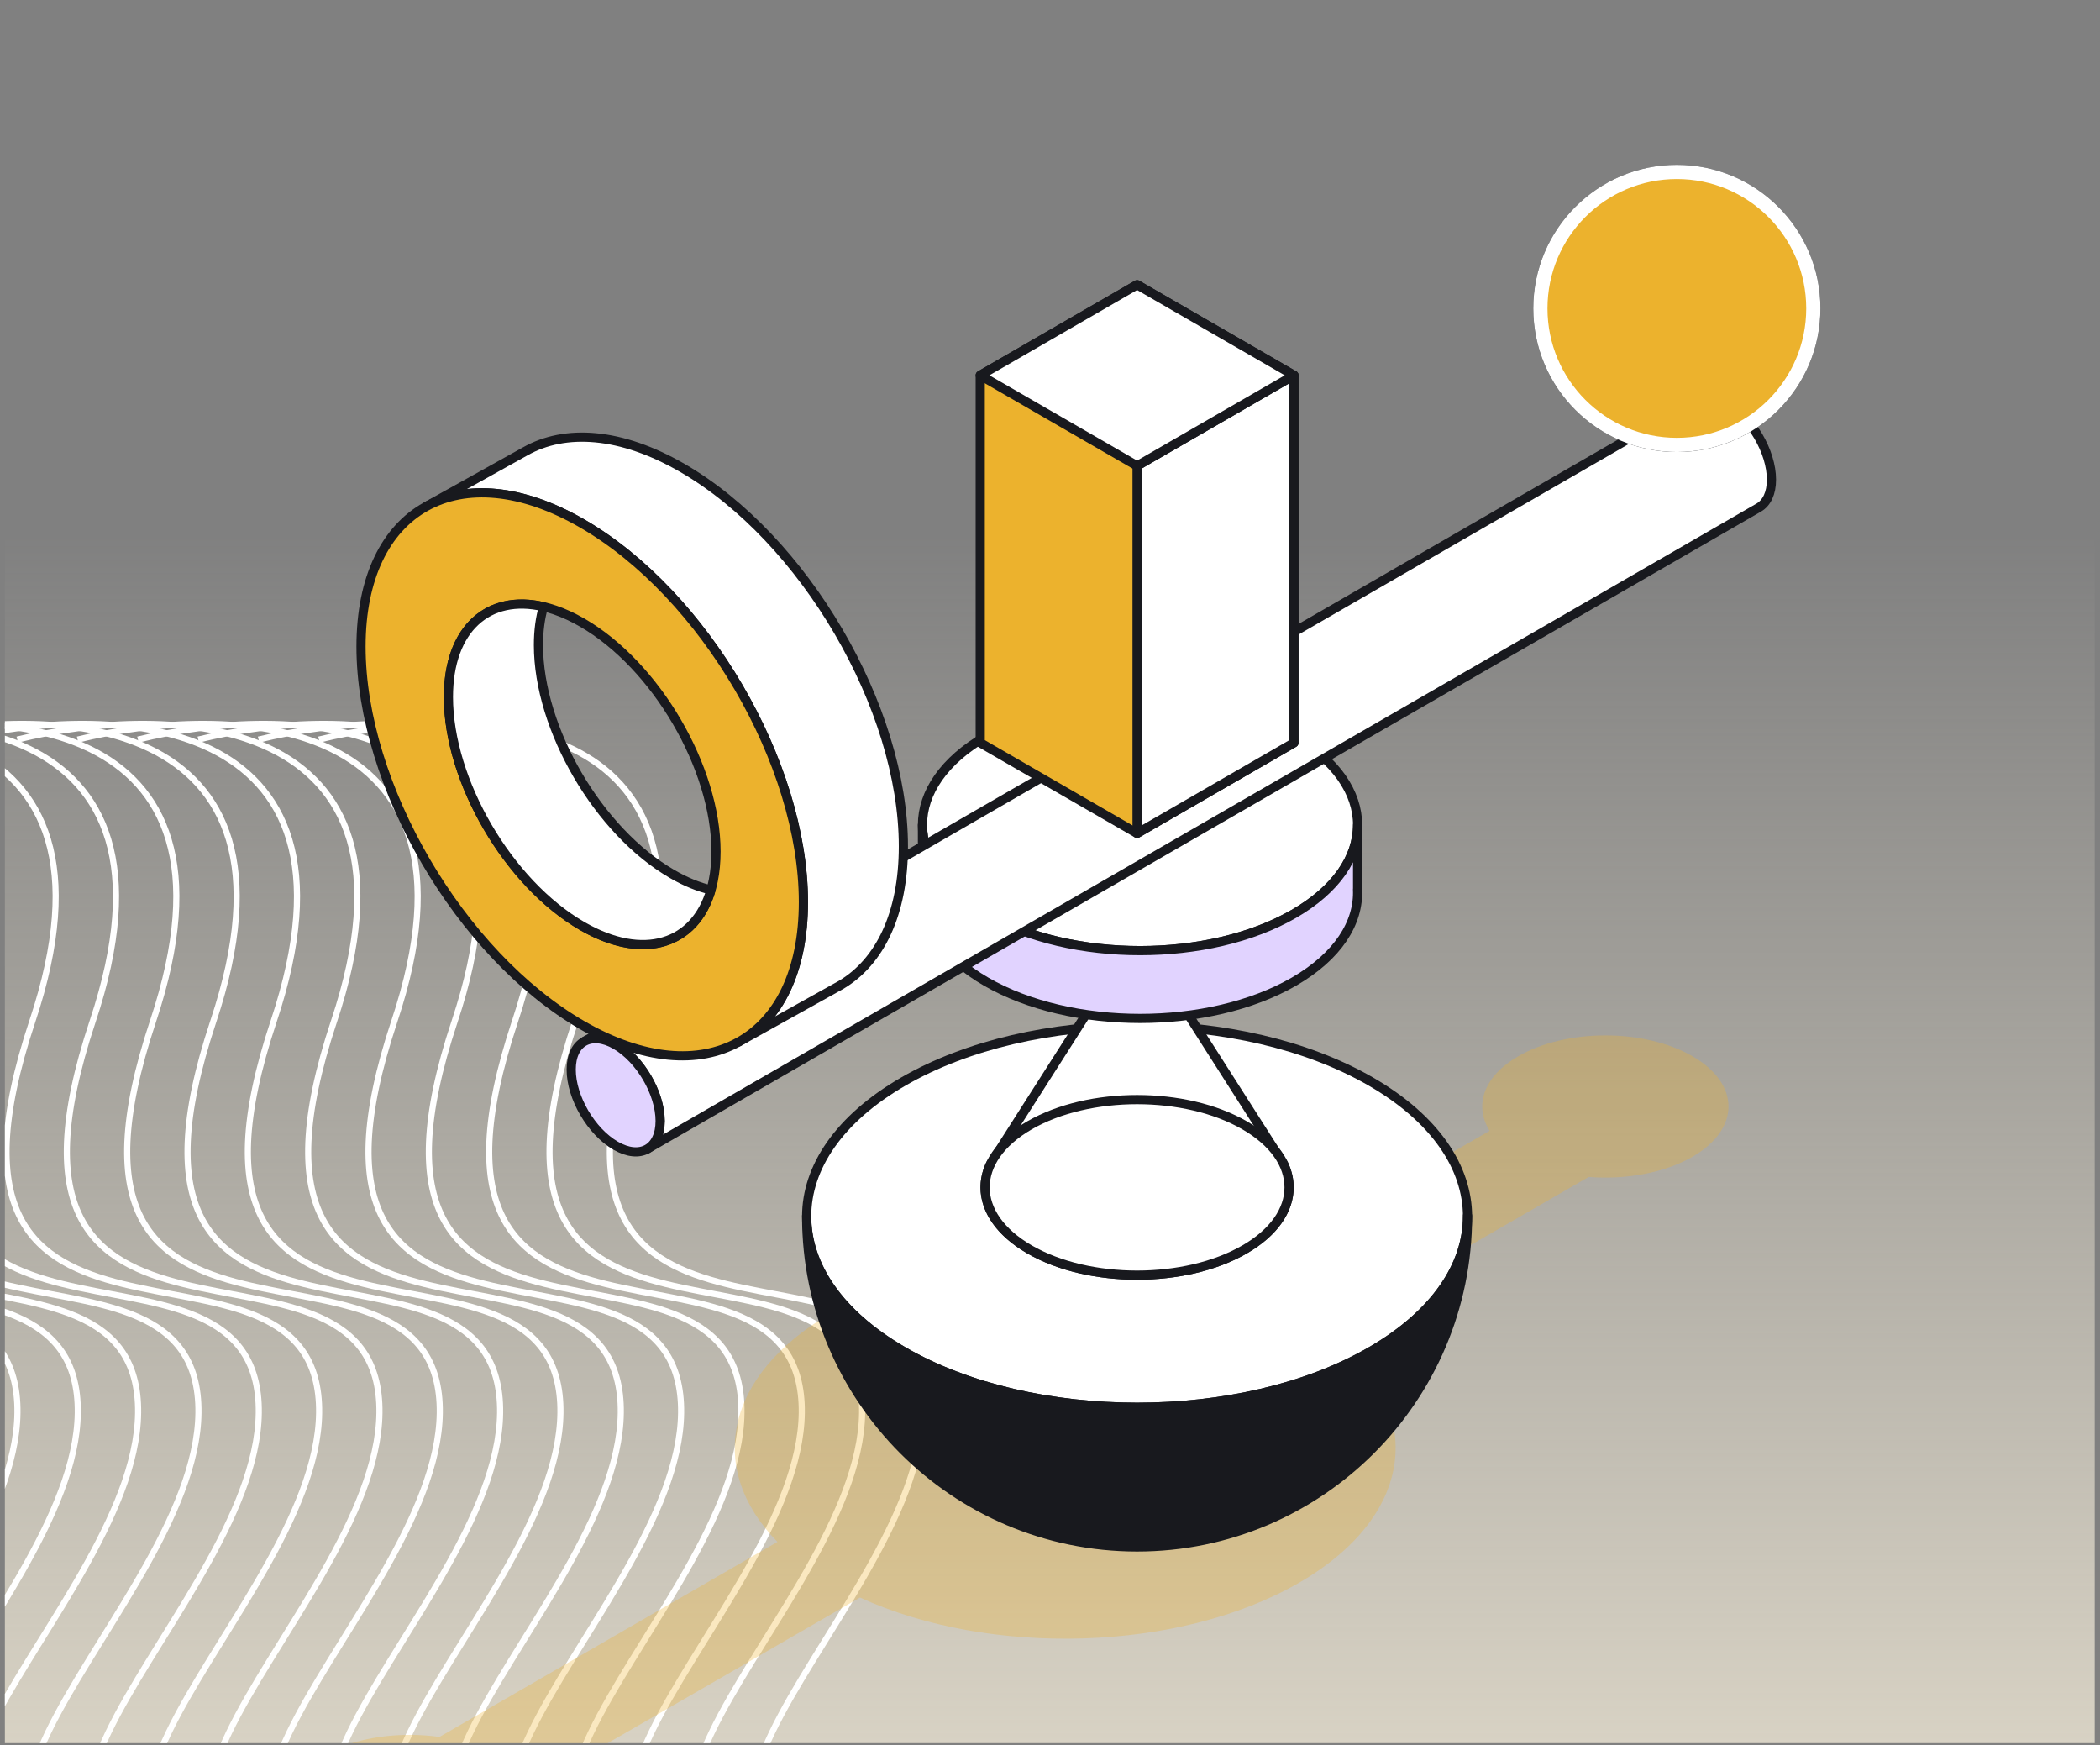 <svg width="343" height="285" viewBox="0 0 343 285" fill="none" xmlns="http://www.w3.org/2000/svg">
<rect x="0" y="0" width="343" height="285" fill="#808080" stroke="none"/>
<g clip-path="url(#clip0_1455_3454)">
<rect width="341.333" height="284" transform="translate(0.797 0.661)" fill="url(#paint0_linear_1455_3454)"/>
<path d="M52.092 120.778C76.455 114.756 120.911 115.522 103.829 166.766C82.478 230.821 148.996 196.33 150.638 229.179C152.281 262.027 87.404 306.373 150.638 306.373" stroke="white"/>
<path d="M42.238 120.778C66.601 114.756 111.056 115.522 93.975 166.766C72.623 230.821 139.141 196.33 140.784 229.179C142.426 262.027 77.55 306.373 140.784 306.373" stroke="white"/>
<path d="M32.383 120.778C56.746 114.756 101.202 115.522 84.12 166.766C62.769 230.821 129.287 196.33 130.929 229.179C132.572 262.027 67.695 306.373 130.929 306.373" stroke="white"/>
<path d="M22.529 120.778C46.892 114.756 91.347 115.522 74.266 166.766C52.914 230.821 119.432 196.33 121.075 229.179C122.717 262.027 57.841 306.373 121.075 306.373" stroke="white"/>
<path d="M12.675 120.778C37.038 114.756 81.493 115.522 64.411 166.766C43.06 230.821 109.578 196.33 111.22 229.179C112.863 262.027 47.987 306.373 111.22 306.373" stroke="white"/>
<path d="M2.82 120.778C27.183 114.756 71.638 115.522 54.557 166.766C33.205 230.821 99.724 196.33 101.366 229.179C103.008 262.027 38.132 306.373 101.366 306.373" stroke="white"/>
<path d="M-7.034 120.778C17.328 114.756 61.784 115.522 44.702 166.766C23.351 230.821 89.869 196.33 91.511 229.179C93.154 262.027 28.278 306.373 91.511 306.373" stroke="white"/>
<path d="M-16.889 120.778C7.474 114.756 51.929 115.522 34.848 166.766C13.496 230.821 80.015 196.33 81.657 229.179C83.299 262.027 18.423 306.373 81.657 306.373" stroke="white"/>
<path d="M-26.743 120.778C-2.38 114.756 42.075 115.522 24.994 166.766C3.642 230.821 70.16 196.33 71.803 229.179C73.445 262.027 8.569 306.373 71.803 306.373" stroke="white"/>
<path d="M-36.598 120.778C-12.235 114.756 32.221 115.522 15.139 166.766C-6.213 230.821 60.306 196.33 61.948 229.179C63.59 262.027 -1.286 306.373 61.948 306.373" stroke="white"/>
<path d="M-46.452 120.778C-22.089 114.756 22.366 115.522 5.285 166.766C-16.067 230.821 50.451 196.33 52.094 229.179C53.736 262.027 -11.14 306.373 52.094 306.373" stroke="white"/>
<path d="M-56.307 120.778C-31.944 114.756 12.511 115.522 -4.57 166.766C-25.922 230.821 40.597 196.33 42.239 229.179C43.882 262.027 -20.995 306.373 42.239 306.373" stroke="white"/>
<path d="M-66.161 120.778C-41.798 114.756 2.657 115.522 -14.424 166.766C-35.776 230.821 30.742 196.33 32.385 229.179C34.027 262.027 -30.849 306.373 32.385 306.373" stroke="white"/>
<path d="M-76.016 120.778C-51.653 114.756 -7.197 115.522 -24.279 166.766C-45.631 230.821 20.888 196.33 22.53 229.179C24.173 262.027 -40.704 306.373 22.53 306.373" stroke="white"/>
<path d="M-85.87 120.778C-61.507 114.756 -17.052 115.522 -34.133 166.766C-55.485 230.821 11.033 196.33 12.676 229.179C14.318 262.027 -50.558 306.373 12.676 306.373" stroke="white"/>
<path d="M-95.725 120.778C-71.362 114.756 -26.906 115.522 -43.988 166.766C-65.34 230.821 1.179 196.33 2.821 229.179C4.464 262.027 -60.413 306.373 2.821 306.373" stroke="white"/>
<path opacity="0.3" d="M247.987 172.484C255.836 167.952 268.582 167.952 276.432 172.484C284.282 177.016 284.282 184.375 276.432 188.907C271.812 191.574 265.497 192.671 259.483 192.199L216.319 217.109C233.111 229.339 231.721 247.186 212.15 258.485C192.572 269.788 161.647 270.587 140.468 260.884L86.501 292.027C86.897 292.928 87.108 293.872 87.108 294.843C87.108 301.211 78.074 306.373 66.93 306.373C55.786 306.373 46.752 301.211 46.751 294.843C46.751 288.475 55.786 283.312 66.93 283.312C68.603 283.313 70.228 283.43 71.783 283.649L126.984 251.793C115.336 239.908 118.277 224.531 135.809 214.409C153.347 204.284 179.992 202.588 200.578 209.32L243.304 184.664C240.726 180.556 242.287 175.775 247.987 172.484Z" fill="#ECB22D"/>
<path fill-rule="evenodd" clip-rule="evenodd" d="M147.553 176.613C168.619 164.45 202.827 164.45 223.894 176.613C244.961 188.777 244.961 208.526 223.894 220.689C202.827 232.852 168.619 232.852 147.553 220.689C126.486 208.526 126.486 188.777 147.553 176.613Z" fill="white"/>
<path fill-rule="evenodd" clip-rule="evenodd" d="M147.553 176.613C168.619 164.45 202.827 164.45 223.894 176.613C244.961 188.777 244.961 208.526 223.894 220.689C202.827 232.852 168.619 232.852 147.553 220.689C126.486 208.526 126.486 188.777 147.553 176.613Z" stroke="#18191E" stroke-width="1.5" stroke-linecap="round" stroke-linejoin="round"/>
<path fill-rule="evenodd" clip-rule="evenodd" d="M209.671 190.112C209.713 190.202 209.754 190.292 209.794 190.384L209.796 190.389C211.857 195.119 209.685 200.341 203.281 204.038C193.59 209.633 177.856 209.633 168.166 204.038C161.761 200.341 159.589 195.119 161.65 190.389L161.652 190.384C161.692 190.293 161.733 190.202 161.776 190.112L185.723 152.576L209.671 190.112Z" fill="white"/>
<path fill-rule="evenodd" clip-rule="evenodd" d="M209.671 190.112C209.713 190.202 209.754 190.292 209.794 190.384L209.796 190.389C211.857 195.119 209.685 200.341 203.281 204.038C193.59 209.633 177.856 209.633 168.166 204.038C161.761 200.341 159.589 195.119 161.65 190.389L161.652 190.384C161.692 190.293 161.733 190.202 161.776 190.112L185.723 152.576L209.671 190.112Z" stroke="#18191E" stroke-width="1.5" stroke-linecap="round" stroke-linejoin="round"/>
<path fill-rule="evenodd" clip-rule="evenodd" d="M168.165 183.765C177.855 178.17 193.59 178.17 203.28 183.765C212.971 189.359 212.971 198.444 203.28 204.038C193.59 209.633 177.855 209.633 168.165 204.038C158.475 198.444 158.475 189.359 168.165 183.765Z" fill="white"/>
<path fill-rule="evenodd" clip-rule="evenodd" d="M168.165 183.765C177.855 178.17 193.59 178.17 203.28 183.765C212.971 189.359 212.971 198.444 203.28 204.038C193.59 209.633 177.855 209.633 168.165 204.038C158.475 198.444 158.475 189.359 168.165 183.765Z" stroke="#18191E" stroke-width="1.5" stroke-linecap="round" stroke-linejoin="round"/>
<path fill-rule="evenodd" clip-rule="evenodd" d="M131.752 198.538C131.702 206.552 136.969 214.577 147.553 220.688C168.619 232.851 202.827 232.851 223.894 220.688C234.478 214.577 239.744 206.552 239.694 198.538C239.694 198.573 239.694 198.612 239.694 198.65C239.694 228.438 215.51 252.621 185.723 252.621C155.936 252.621 131.752 228.438 131.752 198.65C131.752 198.612 131.752 198.573 131.752 198.538Z" fill="#18191E"/>
<path fill-rule="evenodd" clip-rule="evenodd" d="M131.752 198.538C131.702 206.552 136.969 214.577 147.553 220.688C168.619 232.851 202.827 232.851 223.894 220.688C234.478 214.577 239.744 206.552 239.694 198.538C239.694 198.573 239.694 198.612 239.694 198.65C239.694 228.438 215.51 252.621 185.723 252.621C155.936 252.621 131.752 228.438 131.752 198.65C131.752 198.612 131.752 198.573 131.752 198.538Z" stroke="#18191E" stroke-width="1.5" stroke-linecap="round" stroke-linejoin="round"/>
<path fill-rule="evenodd" clip-rule="evenodd" d="M161.072 120.213C174.943 112.205 197.466 112.205 211.337 120.213C225.208 128.222 225.208 141.225 211.337 149.234C197.466 157.242 174.943 157.242 161.072 149.234C147.201 141.225 147.201 128.222 161.072 120.213Z" fill="white"/>
<path fill-rule="evenodd" clip-rule="evenodd" d="M161.072 120.213C174.943 112.205 197.466 112.205 211.337 120.213C225.208 128.222 225.208 141.225 211.337 149.234C197.466 157.242 174.943 157.242 161.072 149.234C147.201 141.225 147.201 128.222 161.072 120.213Z" stroke="#18191E" stroke-width="1.5" stroke-linecap="round" stroke-linejoin="round"/>
<path fill-rule="evenodd" clip-rule="evenodd" d="M221.74 145.233H221.726C221.984 150.673 218.52 156.16 211.337 160.308C197.465 168.316 174.943 168.316 161.072 160.308C153.888 156.16 150.425 150.673 150.682 145.233H150.669V134.724C150.669 139.977 154.136 145.23 161.072 149.234C174.943 157.243 197.465 157.243 211.337 149.234C218.272 145.23 221.74 139.977 221.74 134.724V145.233Z" fill="#E1D3FF"/>
<path fill-rule="evenodd" clip-rule="evenodd" d="M221.74 145.233H221.726C221.984 150.673 218.52 156.16 211.337 160.308C197.465 168.316 174.943 168.316 161.072 160.308C153.888 156.16 150.425 150.673 150.682 145.233H150.669V134.724C150.669 139.977 154.136 145.23 161.072 149.234C174.943 157.243 197.465 157.243 211.337 149.234C218.272 145.23 221.74 139.977 221.74 134.724V145.233Z" stroke="#18191E" stroke-width="1.5" stroke-linecap="round" stroke-linejoin="round"/>
<path fill-rule="evenodd" clip-rule="evenodd" d="M95.459 170.056L276.916 65.358C278.232 64.612 280.058 64.733 282.074 65.896C286.083 68.211 289.338 73.781 289.338 78.326C289.338 80.553 288.557 82.123 287.289 82.875L105.697 187.648C107.011 186.916 107.824 185.327 107.824 183.056C107.824 178.51 104.569 172.94 100.56 170.626C98.573 169.478 96.771 169.345 95.459 170.056Z" fill="white"/>
<path fill-rule="evenodd" clip-rule="evenodd" d="M95.459 170.056L276.916 65.358C278.233 64.612 280.058 64.733 282.074 65.896C286.083 68.211 289.338 73.781 289.338 78.326C289.338 80.553 288.557 82.123 287.289 82.875L105.697 187.648C107.011 186.916 107.824 185.327 107.824 183.056C107.824 178.51 104.569 172.94 100.56 170.626C98.573 169.478 96.771 169.345 95.459 170.056Z" stroke="#18191E" stroke-width="1.5" stroke-linecap="round" stroke-linejoin="round"/>
<path fill-rule="evenodd" clip-rule="evenodd" d="M100.561 170.626C104.569 172.941 107.824 178.51 107.824 183.056C107.824 187.602 104.569 189.413 100.561 187.098C96.552 184.784 93.297 179.214 93.297 174.668C93.297 170.123 96.552 168.312 100.561 170.626Z" fill="#E1D3FF"/>
<path fill-rule="evenodd" clip-rule="evenodd" d="M100.561 170.626C104.569 172.941 107.824 178.51 107.824 183.056C107.824 187.602 104.569 189.413 100.561 187.098C96.552 184.784 93.297 179.214 93.297 174.668C93.297 170.123 96.552 168.312 100.561 170.626Z" stroke="#18191E" stroke-width="1.5" stroke-linecap="round" stroke-linejoin="round"/>
<path fill-rule="evenodd" clip-rule="evenodd" d="M273.885 28.076C286.188 28.076 296.176 38.064 296.176 50.367C296.176 62.67 286.188 72.658 273.885 72.658C261.582 72.658 251.594 62.67 251.594 50.367C251.594 38.064 261.582 28.076 273.885 28.076Z" fill="#18191E"/>
<path fill-rule="evenodd" clip-rule="evenodd" d="M273.885 28.076C286.188 28.076 296.176 38.064 296.176 50.367C296.176 62.67 286.188 72.658 273.885 72.658C261.582 72.658 251.594 62.67 251.594 50.367C251.594 38.064 261.582 28.076 273.885 28.076Z" stroke="#18191E" stroke-width="2.319" stroke-linecap="round" stroke-linejoin="round"/>
<path fill-rule="evenodd" clip-rule="evenodd" d="M69.721 82.65L85.772 73.717C92.319 70.007 101.398 70.607 111.426 76.396C131.365 87.908 147.553 115.61 147.553 138.219C147.553 149.293 143.67 157.104 137.362 160.84L120.644 170.151C127.179 166.51 131.223 158.608 131.223 147.308C131.223 124.699 115.034 96.997 95.095 85.485C85.211 79.778 76.248 79.114 69.721 82.65Z" fill="white"/>
<path fill-rule="evenodd" clip-rule="evenodd" d="M69.721 82.65L85.772 73.717C92.319 70.007 101.398 70.607 111.426 76.396C131.365 87.908 147.553 115.61 147.553 138.219C147.553 149.293 143.67 157.104 137.362 160.84L120.644 170.151C127.179 166.51 131.223 158.608 131.223 147.308C131.223 124.699 115.034 96.997 95.095 85.485C85.211 79.778 76.248 79.114 69.721 82.65Z" stroke="#18191E" stroke-width="1.5" stroke-linecap="round" stroke-linejoin="round"/>
<path fill-rule="evenodd" clip-rule="evenodd" d="M95.095 85.486C115.034 96.998 131.223 124.699 131.223 147.308C131.223 169.917 115.034 178.926 95.095 167.414C75.155 155.902 58.967 128.2 58.967 105.592C58.967 82.983 75.155 73.973 95.095 85.486ZM95.095 101.672C107.156 108.635 116.947 125.391 116.947 139.066C116.947 152.742 107.156 158.191 95.095 151.228C83.034 144.264 73.242 127.509 73.242 113.833C73.242 100.158 83.034 94.709 95.095 101.672Z" fill="#ECB22D"/>
<path fill-rule="evenodd" clip-rule="evenodd" d="M95.095 85.486C115.034 96.998 131.223 124.699 131.223 147.308C131.223 169.917 115.034 178.926 95.095 167.414C75.155 155.902 58.967 128.2 58.967 105.592C58.967 82.983 75.155 73.973 95.095 85.486ZM95.095 101.672C107.156 108.635 116.947 125.391 116.947 139.066C116.947 152.742 107.156 158.191 95.095 151.228C83.034 144.264 73.242 127.509 73.242 113.833C73.242 100.158 83.034 94.709 95.095 101.672Z" stroke="#18191E" stroke-width="1.5" stroke-linecap="round" stroke-linejoin="round"/>
<path fill-rule="evenodd" clip-rule="evenodd" d="M273.885 28.076C286.188 28.076 296.176 38.064 296.176 50.367C296.176 62.67 286.188 72.658 273.885 72.658C261.582 72.658 251.594 62.67 251.594 50.367C251.594 38.064 261.582 28.076 273.885 28.076Z" fill="#ECB22D"/>
<path fill-rule="evenodd" clip-rule="evenodd" d="M273.885 28.076C286.188 28.076 296.176 38.064 296.176 50.367C296.176 62.67 286.188 72.658 273.885 72.658C261.582 72.658 251.594 62.67 251.594 50.367C251.594 38.064 261.582 28.076 273.885 28.076Z" stroke="white" stroke-width="2.319" stroke-linecap="round" stroke-linejoin="round"/>
<path fill-rule="evenodd" clip-rule="evenodd" d="M116.127 145.334C113.536 154.241 105.095 157.002 95.094 151.227C83.034 144.264 73.242 127.508 73.242 113.833C73.242 102.652 79.787 96.97 88.767 99.075C88.233 100.911 87.947 103.007 87.947 105.343C87.947 119.018 97.739 135.774 109.8 142.737C112 144.008 114.124 144.864 116.127 145.334Z" fill="white"/>
<path fill-rule="evenodd" clip-rule="evenodd" d="M116.127 145.334C113.536 154.241 105.095 157.002 95.094 151.227C83.034 144.264 73.242 127.508 73.242 113.833C73.242 102.652 79.787 96.97 88.767 99.075C88.233 100.911 87.947 103.007 87.947 105.343C87.947 119.018 97.739 135.774 109.8 142.737C112 144.008 114.124 144.864 116.127 145.334Z" stroke="#18191E" stroke-width="1.5" stroke-linecap="round" stroke-linejoin="round"/>
<path fill-rule="evenodd" clip-rule="evenodd" d="M185.723 46.498L160.104 61.289V121.301L185.723 136.092L211.343 121.301V61.289L185.723 46.498Z" fill="#ECB22D"/>
<path fill-rule="evenodd" clip-rule="evenodd" d="M185.723 46.498L160.104 61.289V121.301L185.723 136.092L211.343 121.301V61.289L185.723 46.498Z" stroke="#18191E" stroke-width="1.5" stroke-linecap="round" stroke-linejoin="round"/>
<path fill-rule="evenodd" clip-rule="evenodd" d="M211.343 61.29L185.723 76.081V136.092L211.343 121.301V61.29Z" fill="white"/>
<path fill-rule="evenodd" clip-rule="evenodd" d="M211.343 61.29L185.723 76.081V136.092L211.343 121.301V61.29Z" stroke="#18191E" stroke-width="1.5" stroke-linecap="round" stroke-linejoin="round"/>
<path fill-rule="evenodd" clip-rule="evenodd" d="M185.723 46.498L160.104 61.289L185.723 76.081L211.343 61.289L185.723 46.498Z" fill="white"/>
<path fill-rule="evenodd" clip-rule="evenodd" d="M185.723 46.498L160.104 61.289L185.723 76.081L211.343 61.289L185.723 46.498Z" stroke="#18191E" stroke-width="1.5" stroke-linecap="round" stroke-linejoin="round"/>
</g>
<defs>
<linearGradient id="paint0_linear_1455_3454" x1="170.667" y1="85.784" x2="170.667" y2="363.544" gradientUnits="userSpaceOnUse">
<stop stop-color="#FBF3DF" stop-opacity="0"/>
<stop offset="1" stop-color="#FBF3DF"/>
</linearGradient>
<clipPath id="clip0_1455_3454">
<rect width="341.333" height="284" fill="white" transform="translate(0.797 0.661)"/>
</clipPath>
</defs>
</svg>
